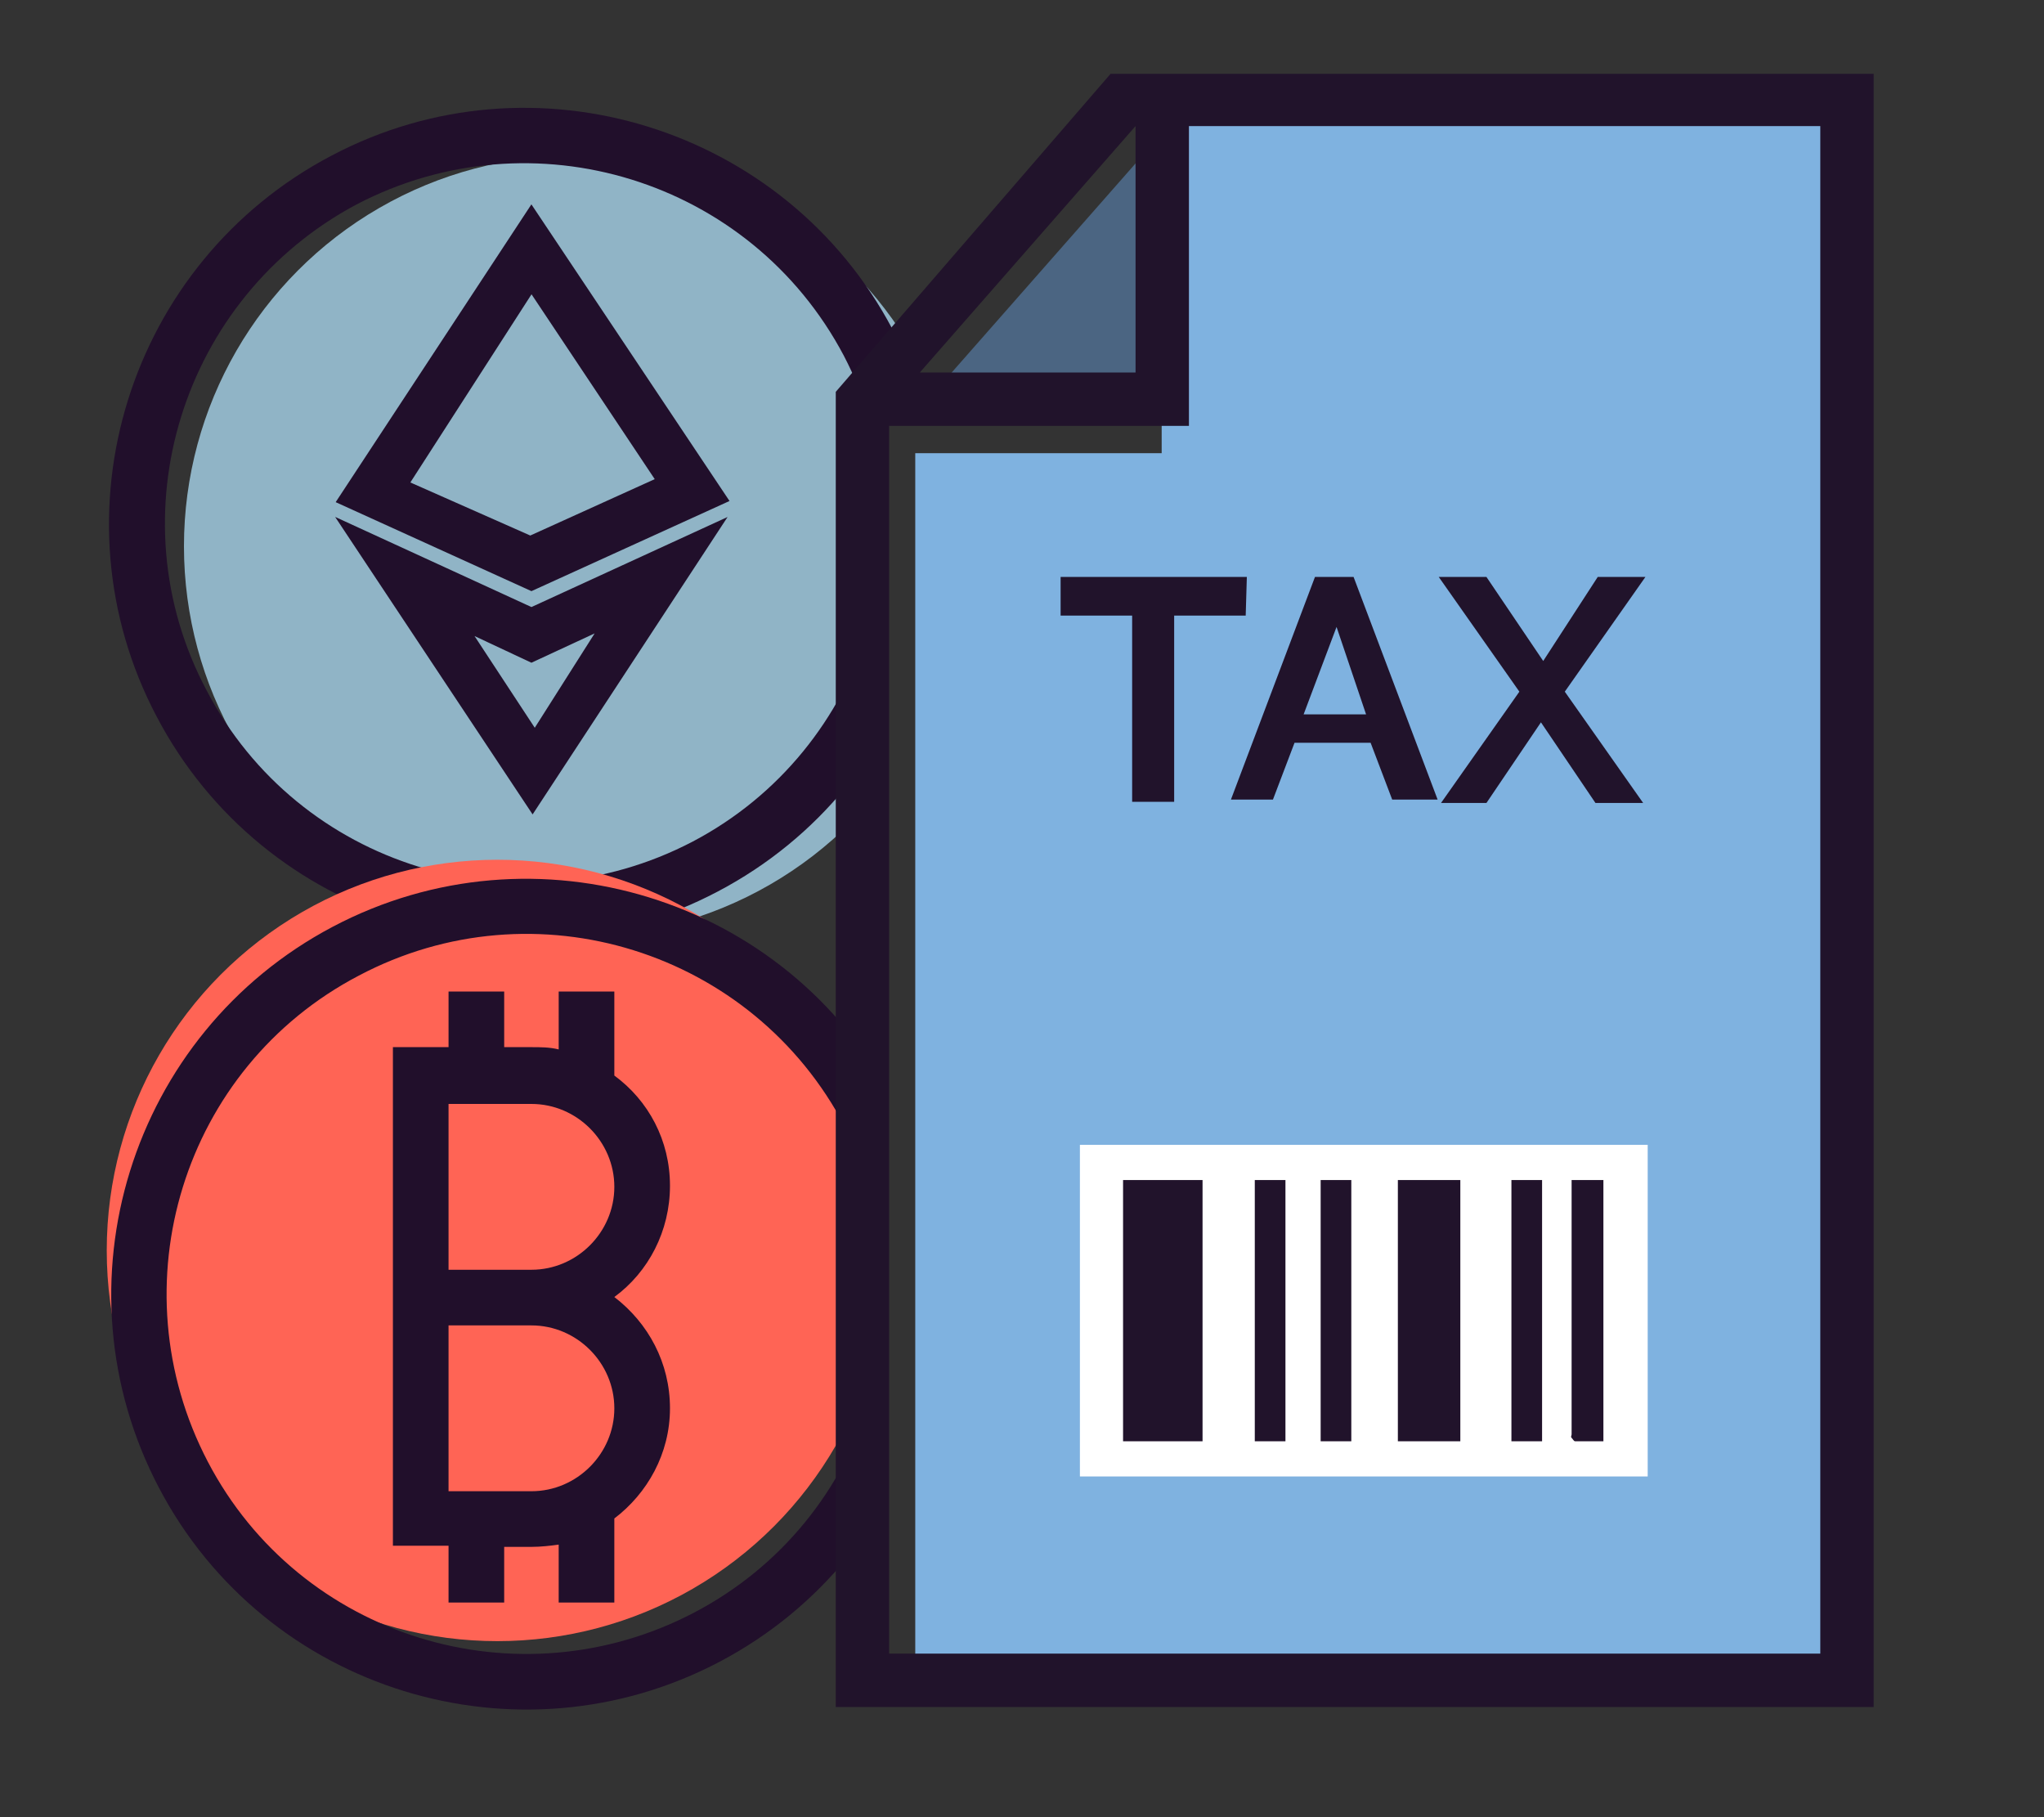 <?xml version="1.0" encoding="utf-8"?>
<!-- Generator: Adobe Illustrator 23.0.3, SVG Export Plug-In . SVG Version: 6.00 Build 0)  -->
<svg version="1.1" id="Layer_1" xmlns="http://www.w3.org/2000/svg" xmlns:xlink="http://www.w3.org/1999/xlink" x="0px" y="0px"
	 width="180px" height="160px" viewBox="0 0 180 160" style="enable-background:new 0 0 180 160;" xml:space="preserve">
<rect x="0" y="0" width="180" height="160" fill="#333333" stroke="none"/>
<style type="text/css">
	.st0{clip-path:url(#SVGID_2_);}
	.st1{fill:#90B4C6;}
	.st2{fill:#210F2B;}
	.st3{clip-path:url(#SVGID_4_);}
	.st4{fill:#FF6455;}
	.st5{clip-path:url(#SVGID_6_);}
	.st6{fill:#210F2B;stroke:#210F2B;stroke-miterlimit:10;}
	.st7{fill:#4B6582;}
	.st8{fill:#7FB2E0;}
	.st9{fill:#21132B;}
	.st10{fill:#FFFFFF;}
</style>
<g>
	<g>
		<defs>
			<polygon id="SVGID_1_" points="75.7,178.4 -3.7,178.4 -3.7,0 75.7,0 86.2,22.5 76.1,36 			"/>
		</defs>
		<clipPath id="SVGID_2_">
			<use xlink:href="#SVGID_1_"  style="overflow:visible;"/>
		</clipPath>
		<g class="st0">
			<g>
				<circle class="st1" cx="50.6" cy="48.1" r="34.4"/>
				<g>
					<path class="st2" d="M78.6,29C69.2,11.2,47,4.3,29.2,13.7C11.3,23.1,4.4,45.3,13.8,63.1C23.2,81,45.4,87.9,63.2,78.5
						C81.1,69.1,88,46.9,78.6,29z M74.3,31.3C82.4,46.8,76.4,66,61,74.1c-15.5,8.1-34.7,2.2-42.8-13.3C10,45.4,16,26.2,31.4,18
						C46.9,9.9,66.1,15.8,74.3,31.3z"/>
				</g>
			</g>
		</g>
	</g>
	<g>
		<defs>
			<polygon id="SVGID_3_" points="75.7,178.4 -3.7,178.4 -3.7,0 75.7,0 86.2,22.5 76.1,36 			"/>
		</defs>
		<clipPath id="SVGID_4_">
			<use xlink:href="#SVGID_3_"  style="overflow:visible;"/>
		</clipPath>
		<g class="st3">
			<circle class="st4" cx="43.8" cy="110.1" r="34.4"/>
			<g>
				<path class="st2" d="M39.5,141.1h4.9v-4.9h2.4c0.8,0,1.7-0.1,2.4-0.2v5.1h4.9v-7.4C57,131.5,59,128,59,124s-1.9-7.5-4.9-9.8
					c3-2.2,4.9-5.8,4.9-9.8s-1.9-7.5-4.9-9.7v-7.4h-4.9v5.1c-0.8-0.2-1.6-0.2-2.4-0.2h-2.4v-4.9h-4.9v4.9h-4.9v43.9h4.9
					C39.5,136.2,39.5,141.1,39.5,141.1z M39.5,97.2h7.3c4,0,7.3,3.3,7.3,7.3s-3.3,7.3-7.3,7.3h-7.3V97.2z M39.5,116.7h7.3
					c4,0,7.3,3.3,7.3,7.3s-3.3,7.3-7.3,7.3h-7.3V116.7z"/>
				<path class="st2" d="M78.7,96.9C69.3,79,47.1,72.2,29.3,81.6S4.6,113.1,14,131s31.6,24.7,49.4,15.3
					C81.2,136.9,88.1,114.8,78.7,96.9z M74.4,99.2c8.1,15.5,2.2,34.7-13.3,42.8s-34.7,2.2-42.8-13.3S16.1,94,31.6,85.9
					C47.1,77.7,66.3,83.7,74.4,99.2z"/>
			</g>
		</g>
	</g>
	<g>
		<defs>
			<polygon id="SVGID_5_" points="75.7,178.4 -3.7,178.4 -3.7,0 75.7,0 86.2,22.5 76.1,36 			"/>
		</defs>
		<clipPath id="SVGID_6_">
			<use xlink:href="#SVGID_5_"  style="overflow:visible;"/>
		</clipPath>
		<g class="st5">
			<path class="st6" d="M46.8,51.5l16.7-7.6l-16.7-25L30.3,44L46.8,51.5z M58.4,42.4l-11.7,5.3l-11.3-5L46.8,25L58.4,42.4z"/>
			<path class="st6" d="M46.8,54l-15.9-7.3l16,24.1l15.8-24.1L46.8,54z M40.4,54.8l6.4,3l6.9-3.2L47.1,65L40.4,54.8z"/>
		</g>
	</g>
</g>
<polygon class="st7" points="101.4,12.8 101.4,34.4 82.4,34.4 "/>
<g>
	<g>
		<polygon class="st8" points="163.6,147.6 80.6,147.6 80.6,39.9 102.3,39.9 102.3,8.3 163.6,8 		"/>
	</g>
	<g>
		<path class="st9" d="M97.8,6.5l-24.2,28v115.8H165V6.5C164.9,6.5,97.8,6.5,97.8,6.5z M100,11.1L100,11.1v21.7H81l0,0L100,11.1z
			 M160.3,145.6h-82V37.5h26.4V11.1h55.6V145.6z"/>
	</g>
</g>
<g>
	<g>
		<path class="st9" d="M109.7,54.2h-6.3v16.4h-3.7V54.2h-6.3v-3.4h16.4L109.7,54.2L109.7,54.2z"/>
		<path class="st9" d="M115.8,50.8h3.4l7.4,19.6h-4l-1.9-5H114l-1.9,5h-3.7L115.8,50.8z M120.3,62.9l-2.6-7.7l-2.9,7.7H120.3z"/>
		<path class="st9" d="M130.9,50.8l5,7.4l4.8-7.4h4.2l-7.1,10.1l6.9,9.8h-4.2l-4.8-7.1l-4.8,7.1h-4l6.9-9.8l-7.1-10.1
			C126.7,50.8,130.9,50.8,130.9,50.8z"/>
	</g>
</g>
<rect x="95.1" y="100.8" class="st10" width="50" height="29.2"/>
<g>
	<path class="st9" d="M105.9,126.9c-2.4,0-4.7,0-7,0c0-7.6,0-15.3,0-23c2.3,0,4.6,0,7,0C105.9,111.5,105.9,119.2,105.9,126.9z"/>
	<path class="st9" d="M123.1,126.9c0-7.7,0-15.3,0-23c1.8,0,3.6,0,5.5,0c0,7.6,0,15.3,0,23C126.8,126.9,125,126.9,123.1,126.9z"/>
	<path class="st9" d="M133.1,103.9c0.9,0,1.8,0,2.7,0c0,7.6,0,15.3,0,23c-0.9,0-1.8,0-2.7,0C133.1,119.2,133.1,111.6,133.1,103.9z"
		/>
	<path class="st9" d="M110.5,103.9c0.9,0,1.8,0,2.7,0c0,7.6,0,15.3,0,23c-0.9,0-1.8,0-2.7,0C110.5,119.2,110.5,111.6,110.5,103.9z"
		/>
	<path class="st9" d="M116.3,103.9c0.9,0,1.8,0,2.7,0c0,7.6,0,15.3,0,23c-0.9,0-1.8,0-2.7,0C116.3,119.2,116.3,111.6,116.3,103.9z"
		/>
	<path class="st9" d="M141.2,126.9c-0.8,0-1.6,0-2.5,0c-0.1,0-0.2-0.2-0.3-0.3c-0.1-0.1,0-0.2,0-0.3c0-7.3,0-14.5,0-21.8
		c0-0.2,0-0.4,0-0.6c0.9,0,1.8,0,2.8,0C141.2,111.5,141.2,119.2,141.2,126.9z"/>
</g>
</svg>
